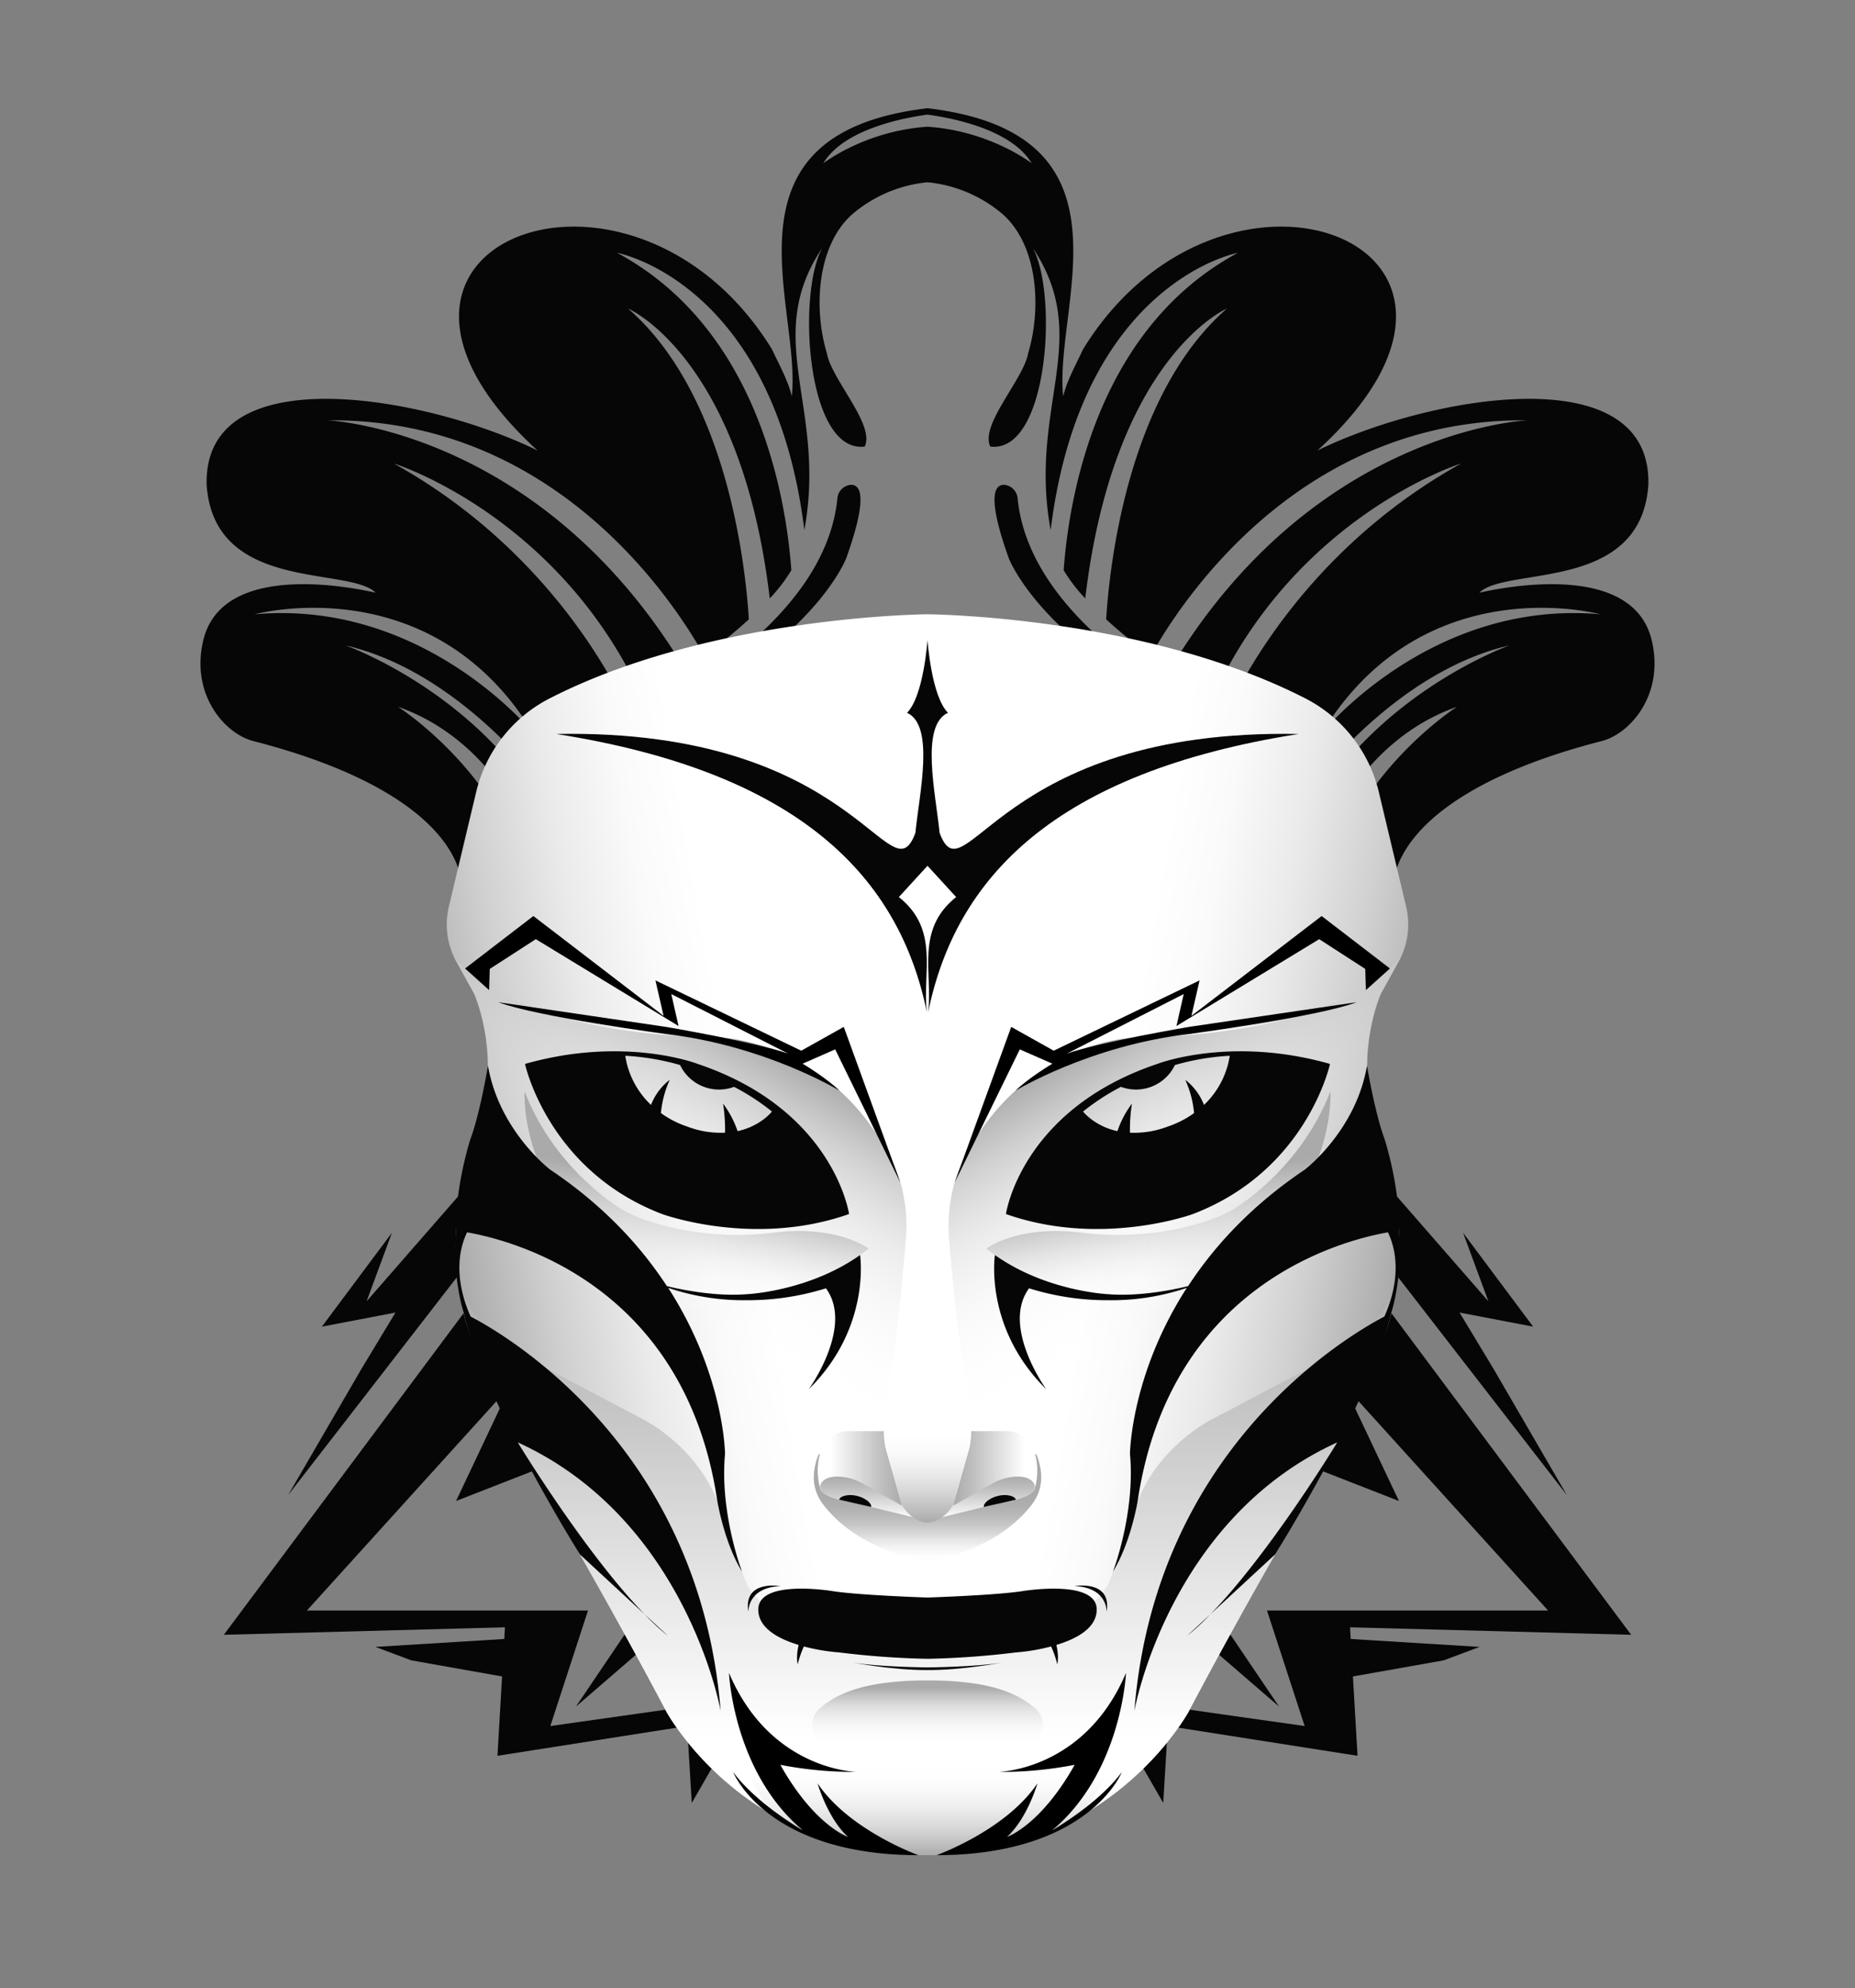 <svg xmlns="http://www.w3.org/2000/svg" xmlns:xlink="http://www.w3.org/1999/xlink" viewBox="0 0 842 902"><rect x="0" y="0" width="842" height="902" fill="#808080" stroke="none"/><defs><style> .cls-1{fill:#060606;}.cls-2{fill:url(#linear-gradient);}.cls-3{fill:url(#linear-gradient-2);}.cls-4{fill:url(#linear-gradient-3);}.cls-5{fill:url(#linear-gradient-4);}.cls-6{fill:url(#linear-gradient-5);}.cls-7{fill:url(#linear-gradient-6);}.cls-8{fill:url(#linear-gradient-7);}.cls-9{fill:url(#linear-gradient-8);}.cls-10{fill:url(#linear-gradient-9);}.cls-11{fill:url(#linear-gradient-10);} </style><linearGradient id="linear-gradient" x1="209.77" y1="593.77" x2="468.51" y2="548.14" gradientUnits="userSpaceOnUse"><stop offset="0" stop-color="#aaa"/><stop offset="0.01" stop-color="#acacac"/><stop offset="0.16" stop-color="#d0d0d0"/><stop offset="0.3" stop-color="#eaeaea"/><stop offset="0.43" stop-color="#fafafa"/><stop offset="0.53" stop-color="#fff"/></linearGradient><linearGradient id="linear-gradient-2" x1="314" y1="573.93" x2="314" y2="841.6" gradientUnits="userSpaceOnUse"><stop offset="0" stop-color="#aaa"/><stop offset="0.44" stop-color="#dbdbdb"/><stop offset="0.8" stop-color="#fff"/></linearGradient><linearGradient id="linear-gradient-3" x1="369.19" y1="485.41" x2="275.93" y2="646.94" gradientUnits="userSpaceOnUse"><stop offset="0" stop-color="#aaa"/><stop offset="0.13" stop-color="silver" stop-opacity="0.74"/><stop offset="0.28" stop-color="#d7d7d7" stop-opacity="0.47"/><stop offset="0.42" stop-color="#e8e8e8" stop-opacity="0.27"/><stop offset="0.56" stop-color="#f5f5f5" stop-opacity="0.12"/><stop offset="0.68" stop-color="#fcfcfc" stop-opacity="0.03"/><stop offset="0.78" stop-color="#fff" stop-opacity="0"/></linearGradient><linearGradient id="linear-gradient-4" x1="409.55" y1="666.27" x2="371.34" y2="666.27" gradientUnits="userSpaceOnUse"><stop offset="0" stop-color="#aaa"/><stop offset="0.25" stop-color="silver"/><stop offset="0.78" stop-color="#f7f7f7"/><stop offset="0.85" stop-color="#fff"/></linearGradient><linearGradient id="linear-gradient-5" x1="394.32" y1="669.89" x2="394.32" y2="689.04" gradientUnits="userSpaceOnUse"><stop offset="0" stop-color="#aaa"/><stop offset="0.3" stop-color="silver"/><stop offset="0.92" stop-color="#f7f7f7"/><stop offset="1" stop-color="#fff"/></linearGradient><linearGradient id="linear-gradient-6" x1="395.2" y1="659.62" x2="395.2" y2="708.24" gradientUnits="userSpaceOnUse"><stop offset="0.38" stop-color="#aaa"/><stop offset="0.48" stop-color="#acacac" stop-opacity="0.98"/><stop offset="0.58" stop-color="#b2b2b2" stop-opacity="0.91"/><stop offset="0.67" stop-color="#bbb" stop-opacity="0.8"/><stop offset="0.76" stop-color="#c8c8c8" stop-opacity="0.64"/><stop offset="0.85" stop-color="#dadada" stop-opacity="0.44"/><stop offset="0.94" stop-color="#eee" stop-opacity="0.2"/><stop offset="1" stop-color="#fff" stop-opacity="0"/></linearGradient><linearGradient id="linear-gradient-7" x1="411.09" y1="690.84" x2="411.09" y2="643.92" gradientUnits="userSpaceOnUse"><stop offset="0" stop-color="#aaa"/><stop offset="0.06" stop-color="#b4b4b4"/><stop offset="0.28" stop-color="#d4d4d4"/><stop offset="0.49" stop-color="#ececec"/><stop offset="0.68" stop-color="#fafafa"/><stop offset="0.85" stop-color="#fff"/></linearGradient><linearGradient id="linear-gradient-8" x1="379.82" y1="841.71" x2="379.82" y2="783.12" gradientUnits="userSpaceOnUse"><stop offset="0" stop-color="#aaa"/><stop offset="0.17" stop-color="silver" stop-opacity="0.75"/><stop offset="0.55" stop-color="#ededed" stop-opacity="0.21"/><stop offset="0.72" stop-color="#fff" stop-opacity="0"/></linearGradient><linearGradient id="linear-gradient-9" x1="394.9" y1="762.41" x2="394.9" y2="803.85" gradientUnits="userSpaceOnUse"><stop offset="0.08" stop-color="#aaa"/><stop offset="0.26" stop-color="#c8c8c8" stop-opacity="0.65"/><stop offset="0.44" stop-color="#e0e0e0" stop-opacity="0.37"/><stop offset="0.59" stop-color="#f1f1f1" stop-opacity="0.17"/><stop offset="0.71" stop-color="#fbfbfb" stop-opacity="0.04"/><stop offset="0.79" stop-color="#fff" stop-opacity="0"/></linearGradient><linearGradient id="linear-gradient-10" x1="319.93" y1="509.65" x2="306.85" y2="583.81" gradientUnits="userSpaceOnUse"><stop offset="0.37" stop-color="#aaa"/><stop offset="0.43" stop-color="#b1b1b1" stop-opacity="0.91"/><stop offset="1" stop-color="#fff" stop-opacity="0"/></linearGradient></defs><g> <path class="cls-1" d="M421,52V49.1c-97.5,11.5-57.1,89.9-61.6,130.7-1.6-6.8-5.2-13.3-9.1-21.5C286.5,55.1,141.4,110.7,244,204.4c-50.3-24.7-151.8-43-150.2,15.6,3.4,49,64.5,36.8,76.7,48.9-13.4-3-69.7-13.6-78.2,21.5-6,24.7,9.9,43,23.4,46,60.2,15.6,87,38.8,92.9,59.4.3-.2,8.8-9.7,20.3-22-18.2-34-48.2-53.1-48.2-53.1,31.2,10.9,47.8,36.3,53.8,47.2l7.6-7.8c-32.3-48.6-85.3-67.3-85.3-67.3,44.8,10.4,78.8,49.5,89.4,63,6.2-6.2,12.5-12.4,18.5-17.8,100-33.6,119.4-84.7,119.4-84.7,10.3-28.8,6.3-33.7,1.8-33.3a6.7,6.7,0,0,0-5.8,6.1c-5.8,58.8-85.3,98.2-113.9,110.6a144.5,144.5,0,0,1,14.9-12.2l3.6-2.4c-9.2-19.7-40-75.2-105.9-111.8,0,0,75.2,23.4,113.1,107,6.3-4.1,12.8-8.6,19.2-13.3C245.7,194.6,148.6,190.7,148.6,190.7c103.4-1.1,157.5,82.5,171.1,106.9,7.2-5.4,14.1-11,20.2-16.6-1.4-23.1-9.5-101.6-54.8-141,0,0,51.3,21.9,64.3,131.5a74.2,74.2,0,0,0,9.8-12.8c-2.5-34-15.4-109.8-79.1-144,0,0,71.1,13.1,85,125.8,10.3-55.9-19.5-86.6,8.1-128-11.5,21.2-7,93.3,19.3,90.1,4.8-9.9-15.2-30.6-17.2-42.4-6-20-4.6-48.2,11.2-62.7A61.7,61.7,0,0,1,421,82.7V57.5c-28.5,1.9-47.3,16.6-47.3,16.6C383.3,58,412.2,53.2,421,52ZM242,332.6s-49.2-60.8-126.4-53.9C115.6,278.7,195.9,256.8,242,332.6Z"></path> </g><g transform="scale(-1 1) translate(-842,0)"> <path class="cls-1" d="M421,52V49.1c-97.5,11.5-57.1,89.9-61.6,130.7-1.6-6.8-5.2-13.3-9.1-21.5C286.5,55.1,141.4,110.7,244,204.4c-50.3-24.7-151.8-43-150.2,15.6,3.4,49,64.5,36.8,76.7,48.9-13.4-3-69.7-13.6-78.2,21.5-6,24.7,9.9,43,23.4,46,60.2,15.6,87,38.8,92.9,59.4.3-.2,8.8-9.7,20.3-22-18.2-34-48.2-53.1-48.2-53.1,31.2,10.9,47.8,36.3,53.8,47.2l7.6-7.8c-32.3-48.6-85.3-67.3-85.3-67.3,44.8,10.4,78.8,49.5,89.4,63,6.2-6.2,12.5-12.4,18.5-17.8,100-33.6,119.4-84.7,119.4-84.7,10.3-28.8,6.3-33.7,1.8-33.3a6.7,6.7,0,0,0-5.8,6.1c-5.8,58.8-85.3,98.2-113.9,110.6a144.5,144.5,0,0,1,14.9-12.2l3.6-2.4c-9.2-19.7-40-75.2-105.9-111.8,0,0,75.2,23.4,113.1,107,6.3-4.1,12.8-8.6,19.2-13.3C245.7,194.6,148.6,190.7,148.6,190.7c103.4-1.1,157.5,82.5,171.1,106.9,7.2-5.4,14.1-11,20.2-16.6-1.4-23.1-9.5-101.6-54.8-141,0,0,51.3,21.9,64.3,131.5a74.2,74.2,0,0,0,9.8-12.8c-2.5-34-15.4-109.8-79.1-144,0,0,71.1,13.1,85,125.8,10.3-55.9-19.5-86.6,8.1-128-11.5,21.2-7,93.3,19.3,90.1,4.8-9.9-15.2-30.6-17.2-42.4-6-20-4.6-48.2,11.2-62.7A61.7,61.7,0,0,1,421,82.7V57.5c-28.5,1.9-47.3,16.6-47.3,16.6C383.3,58,412.2,53.2,421,52ZM242,332.6s-49.2-60.8-126.4-53.9C115.6,278.7,195.9,256.8,242,332.6Z"></path> </g><g> <polygon class="cls-1" points="311.9 774.3 249.8 783.1 266.9 730.7 139.3 730.7 231.8 628.6 207 681 254.4 662.5 290.9 730.7 261.4 774.3 303.3 738.1 261.8 659.6 220.7 582.1 218.6 584.8 218.6 530.6 166.4 590.4 177.9 559.3 146.1 601.9 179.5 595.5 164.1 621 130.8 678.3 211.7 573.9 215.8 588.6 101.6 741.7 229.2 738.3 228.9 743.6 170.4 747.2 186.7 753.3 227.9 760.6 225.8 796.6 311.9 783.1 314 818 327.8 794 311.9 774.3"></polygon> </g><g transform="scale(-1 1) translate(-842,0)"> <polygon class="cls-1" points="311.9 774.3 249.8 783.1 266.9 730.7 139.3 730.7 231.8 628.6 207 681 254.4 662.5 290.9 730.7 261.4 774.3 303.3 738.1 261.8 659.6 220.7 582.1 218.6 584.8 218.6 530.6 166.4 590.4 177.9 559.3 146.1 601.9 179.5 595.5 164.1 621 130.8 678.3 211.7 573.9 215.8 588.6 101.6 741.7 229.2 738.3 228.9 743.6 170.4 747.2 186.7 753.3 227.9 760.6 225.8 796.6 311.9 783.1 314 818 327.8 794 311.9 774.3"></polygon> </g><g><path class="cls-2" d="M216.1,359.5l-12.4,52a34.9,34.9,0,0,0,3.5,24.9l8.1,14.6s11.6,26.1,3.1,56.2l-7.5,27.7a120.3,120.3,0,0,0,5,77.2c9.2,22,21.6,49.3,34.9,71.8,27,45.6,51.7,92.7,51.7,92.7s35.6,66.3,118.5,63.2V278.7s-97.8.6-171.2,38A64.5,64.5,0,0,0,216.1,359.5Z"/><path class="cls-3" d="M421,740.2V841.6c-82.4,1-118.5-65-118.5-65s-24.7-47.1-51.7-92.7c-13.3-22.5-25.7-49.8-34.9-71.8a120.2,120.2,0,0,1-8.9-38.2s1.6,29.9,36,44.3l48.8,25.7s28.8,14,36.6,45.8l9.6,26.6A22.7,22.7,0,0,0,355.5,731c7.7,1.3,17.4,2.7,25.2,2.7Z"/><path class="cls-4" d="M205.7,433.5s21.7,34.7,115.7,37c0,0,16.2-1.1,36.9,8.9a99.2,99.2,0,0,1,37.1,31.5l2.8,4a70.4,70.4,0,0,1,13,47c-1.7,21.2-4.5,49.8-7.9,64.4L401.7,641a59.4,59.4,0,0,0,1.7,22.2l4.1,15.4a15.8,15.8,0,0,0,12.7,11.6h.8v40.4l-93.5-72.4A326.8,326.8,0,0,1,223.2,519.4l-4.8-12.2s8.4-26.7-3.1-56.2Z"/><path class="cls-5" d="M409.5,683.2l-7.4-25.8a35.7,35.7,0,0,1-.7-8.1H385.2a13.1,13.1,0,0,0-11.4,6.6c-2.2,3.9-3.6,9.7-1.2,17.4Z"/><path class="cls-6" d="M372.6,673.3s1.2-3.9,9-3.3a23.8,23.8,0,0,1,10,3.1l17.9,10.1a17.5,17.5,0,0,0,3.2,3.5,13.3,13.3,0,0,0,3.7,2.3l-26.9-6.7-6.6-1.5C378.7,680,370.5,677.8,372.6,673.3Z"/><path class="cls-7" d="M372.2,659.6a29.3,29.3,0,0,0,0,15.3s-.5,4.3,13.8,6.5l29.5,7.2s2.9,2.1,5.5,1.7v17.9s-29.7-3.3-46.9-25c-5.2-6.5-6.1-14-2.7-23C371.5,659.9,371.9,659.8,372.2,659.6Z"/><path class="cls-1" d="M380.9,680.4c.4-1.7,4.3-2.7,8.2-1.7s6.7,3.4,6.3,5"/><path class="cls-8" d="M421,690.8s-6.1.4-11.5-7.6l-7.6-26.9s-1.3-4.5-.4-12.4H421Z"/><path class="cls-9" d="M421,841.6s-28.2,2.3-59-12.6-22.3-45.9-22.3-45.9l81.3,8Z"/><path class="cls-10" d="M372.2,775c8.3-7.1,21.2-12.6,48.8-12.6v41.5l-45-12.1A9.7,9.7,0,0,1,372.2,775Z"/><path class="cls-11" d="M394.3,566.5s-14.1-11-43.8-7.2-56.9-4.1-67.4-10.1c0,0-30.5-17-45-54,0,0-3.3,52.6,53.6,81.5S394.3,566.5,394.3,566.5Z"/></g><g transform="scale(-1 1) translate(-842,0)"><path class="cls-2" d="M216.1,359.5l-12.4,52a34.9,34.9,0,0,0,3.5,24.9l8.1,14.6s11.6,26.1,3.1,56.2l-7.5,27.7a120.3,120.3,0,0,0,5,77.2c9.2,22,21.6,49.3,34.9,71.8,27,45.6,51.7,92.7,51.7,92.7s35.6,66.3,118.5,63.2V278.7s-97.8.6-171.2,38A64.5,64.5,0,0,0,216.1,359.5Z"/><path class="cls-3" d="M421,740.2V841.6c-82.4,1-118.5-65-118.5-65s-24.7-47.1-51.7-92.7c-13.3-22.5-25.7-49.8-34.9-71.8a120.2,120.2,0,0,1-8.9-38.2s1.6,29.9,36,44.3l48.8,25.7s28.8,14,36.6,45.8l9.6,26.6A22.7,22.7,0,0,0,355.5,731c7.7,1.3,17.4,2.7,25.2,2.7Z"/><path class="cls-4" d="M205.7,433.5s21.7,34.7,115.7,37c0,0,16.2-1.1,36.9,8.9a99.2,99.2,0,0,1,37.1,31.5l2.8,4a70.4,70.4,0,0,1,13,47c-1.7,21.2-4.5,49.8-7.9,64.4L401.7,641a59.4,59.4,0,0,0,1.7,22.2l4.1,15.4a15.8,15.8,0,0,0,12.7,11.6h.8v40.4l-93.5-72.4A326.8,326.8,0,0,1,223.2,519.4l-4.8-12.2s8.4-26.7-3.1-56.2Z"/><path class="cls-5" d="M409.5,683.2l-7.4-25.8a35.7,35.7,0,0,1-.7-8.1H385.2a13.1,13.1,0,0,0-11.4,6.6c-2.2,3.9-3.6,9.7-1.2,17.4Z"/><path class="cls-6" d="M372.6,673.3s1.2-3.9,9-3.3a23.8,23.8,0,0,1,10,3.1l17.9,10.1a17.5,17.5,0,0,0,3.2,3.5,13.3,13.3,0,0,0,3.7,2.3l-26.9-6.7-6.6-1.5C378.7,680,370.5,677.8,372.6,673.3Z"/><path class="cls-7" d="M372.2,659.6a29.3,29.3,0,0,0,0,15.3s-.5,4.3,13.8,6.5l29.5,7.2s2.9,2.1,5.5,1.7v17.9s-29.7-3.3-46.9-25c-5.2-6.5-6.1-14-2.7-23C371.5,659.9,371.9,659.8,372.2,659.6Z"/><path class="cls-1" d="M380.9,680.4c.4-1.7,4.3-2.7,8.2-1.7s6.7,3.4,6.3,5"/><path class="cls-8" d="M421,690.8s-6.1.4-11.5-7.6l-7.6-26.9s-1.3-4.5-.4-12.4H421Z"/><path class="cls-9" d="M421,841.6s-28.2,2.3-59-12.6-22.3-45.9-22.3-45.9l81.3,8Z"/><path class="cls-10" d="M372.2,775c8.3-7.1,21.2-12.6,48.8-12.6v41.5l-45-12.1A9.7,9.7,0,0,1,372.2,775Z"/><path class="cls-11" d="M394.3,566.5s-14.1-11-43.8-7.2-56.9-4.1-67.4-10.1c0,0-30.5-17-45-54,0,0-3.3,52.6,53.6,81.5S394.3,566.5,394.3,566.5Z"/></g><g> <path class="cls-1" d="M303.2,742.2l-10.5-9.7A102.1,102.1,0,0,0,303.2,742.2Z"></path> <path class="cls-1" d="M390.4,569.4c-23.6,16.7-51.8,17.8-51.8,17.8-13.5,1-28.2-1.8-35.9-3.7-11.7-17.9-28.5-36.4-52.9-52.8,0,0-23.2-17.5-28.3-47.2,0,0-3.5,21.3-8,33.4,0,0-6.9,21.1-6.5,41.5-1.8,21.5,3.5,37.3,3.5,37.3,9.3,40.3,52.7,109.5,52.7,109.5l29.5,27.3c-27.2-27.9-57.7-78.1-57.7-78.1,76.7,34.9,92.1,121.8,92.1,121.8-9.5-118.6-95.9-169.7-113.5-178.9-8-18.2-5-31.1-1.6-38.2,20.5,3.6,98.9,23.5,113.6,121.9,0,0,3.1,18.9,11.2,32,0,0-10.2-26.6-7.7-53.4,0,0-.3-35.8-25.8-75.3a106.6,106.6,0,0,0,35.6,5.6,118.3,118.3,0,0,0,36-5.4c12.8,17.4-7.8,45.8-7.8,45.8C395.5,602.3,390.4,569.4,390.4,569.4Z"></path> </g><g transform="scale(-1 1) translate(-842,0)"> <path class="cls-1" d="M303.2,742.2l-10.5-9.7A102.1,102.1,0,0,0,303.2,742.2Z"></path> <path class="cls-1" d="M390.4,569.4c-23.6,16.7-51.8,17.8-51.8,17.8-13.5,1-28.2-1.8-35.9-3.7-11.7-17.9-28.5-36.4-52.9-52.8,0,0-23.2-17.5-28.3-47.2,0,0-3.5,21.3-8,33.4,0,0-6.9,21.1-6.5,41.5-1.8,21.5,3.5,37.3,3.5,37.3,9.3,40.3,52.7,109.5,52.7,109.5l29.5,27.3c-27.2-27.9-57.7-78.1-57.7-78.1,76.7,34.9,92.1,121.8,92.1,121.8-9.5-118.6-95.9-169.7-113.5-178.9-8-18.2-5-31.1-1.6-38.2,20.5,3.6,98.9,23.5,113.6,121.9,0,0,3.1,18.9,11.2,32,0,0-10.2-26.6-7.7-53.4,0,0-.3-35.8-25.8-75.3a106.6,106.6,0,0,0,35.6,5.6,118.3,118.3,0,0,0,36-5.4c12.8,17.4-7.8,45.8-7.8,45.8C395.5,602.3,390.4,569.4,390.4,569.4Z"></path> </g><g> <path class="cls-1" d="M316.7,482.7s-33-12.9-78.4,0c0,0,10.4,48.3,62.2,68.1,0,0,41.6,15.3,84.9,0C385.4,550.8,378.6,503.5,316.7,482.7Zm18.1,30.5a44.8,44.8,0,0,0-6.6-12.5,75.3,75.3,0,0,1,.9,13.2,42.7,42.7,0,0,1-17.2-2.8A44.3,44.3,0,0,1,300,505a46.8,46.8,0,0,1,4-15.1,26.5,26.5,0,0,0-8.5,11.4A38.9,38.9,0,0,1,283.8,479a111.6,111.6,0,0,1,24.9,4.2,19.6,19.6,0,0,0,24.5,9.9,103.4,103.4,0,0,1,17.2,11.2S345.3,510.9,334.8,513.2Z"></path> </g><g transform="scale(-1 1) translate(-842,0)"> <path class="cls-1" d="M316.7,482.7s-33-12.9-78.4,0c0,0,10.4,48.3,62.2,68.1,0,0,41.6,15.3,84.9,0C385.4,550.8,378.6,503.5,316.7,482.7Zm18.1,30.5a44.8,44.8,0,0,0-6.6-12.5,75.3,75.3,0,0,1,.9,13.2,42.7,42.7,0,0,1-17.2-2.8A44.3,44.3,0,0,1,300,505a46.8,46.8,0,0,1,4-15.1,26.5,26.5,0,0,0-8.5,11.4A38.9,38.9,0,0,1,283.8,479a111.6,111.6,0,0,1,24.9,4.2,19.6,19.6,0,0,0,24.5,9.9,103.4,103.4,0,0,1,17.2,11.2S345.3,510.9,334.8,513.2Z"></path> </g><g> <path d="M222,449.2l-10.9-9.8,31-23.8,59.1,45.3-3.7-16.1,66.2,31.9L383,465.9l25.7,70.7-29.6-60.5-14.8,6.5s11.1,6.7,16.7,12.2c0,0-33.4-20.3-78.2-25.6,0,0-59.2-7.9-76.6-14.5l76.1,11.2s40.7,6.9,55.4,12.1l-53-27,3.3,14.5-64.8-39.4-20.9,13.5Z"></path> </g><g transform="scale(-1 1) translate(-842,0)"> <path d="M222,449.2l-10.9-9.8,31-23.8,59.1,45.3-3.7-16.1,66.2,31.9L383,465.9l25.7,70.7-29.6-60.5-14.8,6.5s11.1,6.7,16.7,12.2c0,0-33.4-20.3-78.2-25.6,0,0-59.2-7.9-76.6-14.5l76.1,11.2s40.7,6.9,55.4,12.1l-53-27,3.3,14.5-64.8-39.4-20.9,13.5Z"></path> </g><g> <path id="front_2-2" data-name="front 2" class="cls-1" d="M408,407l13-14.2V290.3s-1.7,25.5-9.3,33.1c12.7,5.7,5.6,36.6,3.8,54.5-11.5,30.8-26.1-47.5-163-44.9,111.2,17.5,155.7,65.4,168.2,126.2C418.6,441.3,426.6,421.8,408,407Z"></path> </g><g transform="scale(-1 1) translate(-842,0)"> <path id="front_2-2" data-name="front 2" class="cls-1" d="M408,407l13-14.2V290.3s-1.7,25.5-9.3,33.1c12.7,5.7,5.6,36.6,3.8,54.5-11.5,30.8-26.1-47.5-163-44.9,111.2,17.5,155.7,65.4,168.2,126.2C418.6,441.3,426.6,421.8,408,407Z"></path> </g><g> <path class="cls-1" d="M378,721.9s-34.5-5.8-33.8,8.8c.3,8.1,9.3,12.9,18.3,15.6-.5,2.2-1.1,5.8-.4,8.8a41.7,41.7,0,0,1,2.8-8.1,88.9,88.9,0,0,0,16,2.7,383.7,383.7,0,0,0,40.1,2.9V724.8S390.4,723.8,378,721.9Z"></path> <path class="cls-1" d="M421,756.5s-22.2-.2-33.9-2.2c0,0,18.2,3.5,33.9,3.4Z"></path> <path class="cls-1" d="M339.7,731.3s-.6-11,14.5-11.7C354.2,719.6,337.2,716.6,339.7,731.3Z"></path> </g><g transform="scale(-1 1) translate(-842,0)"> <path class="cls-1" d="M378,721.9s-34.5-5.8-33.8,8.8c.3,8.1,9.3,12.9,18.3,15.6-.5,2.2-1.1,5.8-.4,8.8a41.7,41.7,0,0,1,2.8-8.1,88.9,88.9,0,0,0,16,2.7,383.7,383.7,0,0,0,40.1,2.9V724.8S390.4,723.8,378,721.9Z"></path> <path class="cls-1" d="M421,756.5s-22.2-.2-33.9-2.2c0,0,18.2,3.5,33.9,3.4Z"></path> <path class="cls-1" d="M339.7,731.3s-.6-11,14.5-11.7C354.2,719.6,337.2,716.6,339.7,731.3Z"></path> </g><g> <path d="M416.9,841.7s-31.4-11.2-45.8-32.6c0,0,4.5,15.8,13.8,24.3,0,0-15.2-5.1-30.7-32.7a175.2,175.2,0,0,0,34.7,3.2s-39.2-.5-58-44.9c0,0,1.9,45,33.5,71.4,0,0-20.9-11.9-31.6-26.4C332.8,804,347.6,841.6,416.9,841.7Z"></path> </g><g transform="scale(-1 1) translate(-842,0)"> <path d="M416.9,841.7s-31.4-11.2-45.8-32.6c0,0,4.5,15.8,13.8,24.3,0,0-15.2-5.1-30.7-32.7a175.2,175.2,0,0,0,34.7,3.2s-39.2-.5-58-44.9c0,0,1.9,45,33.5,71.4,0,0-20.9-11.9-31.6-26.4C332.8,804,347.6,841.6,416.9,841.7Z"></path> </g></svg>